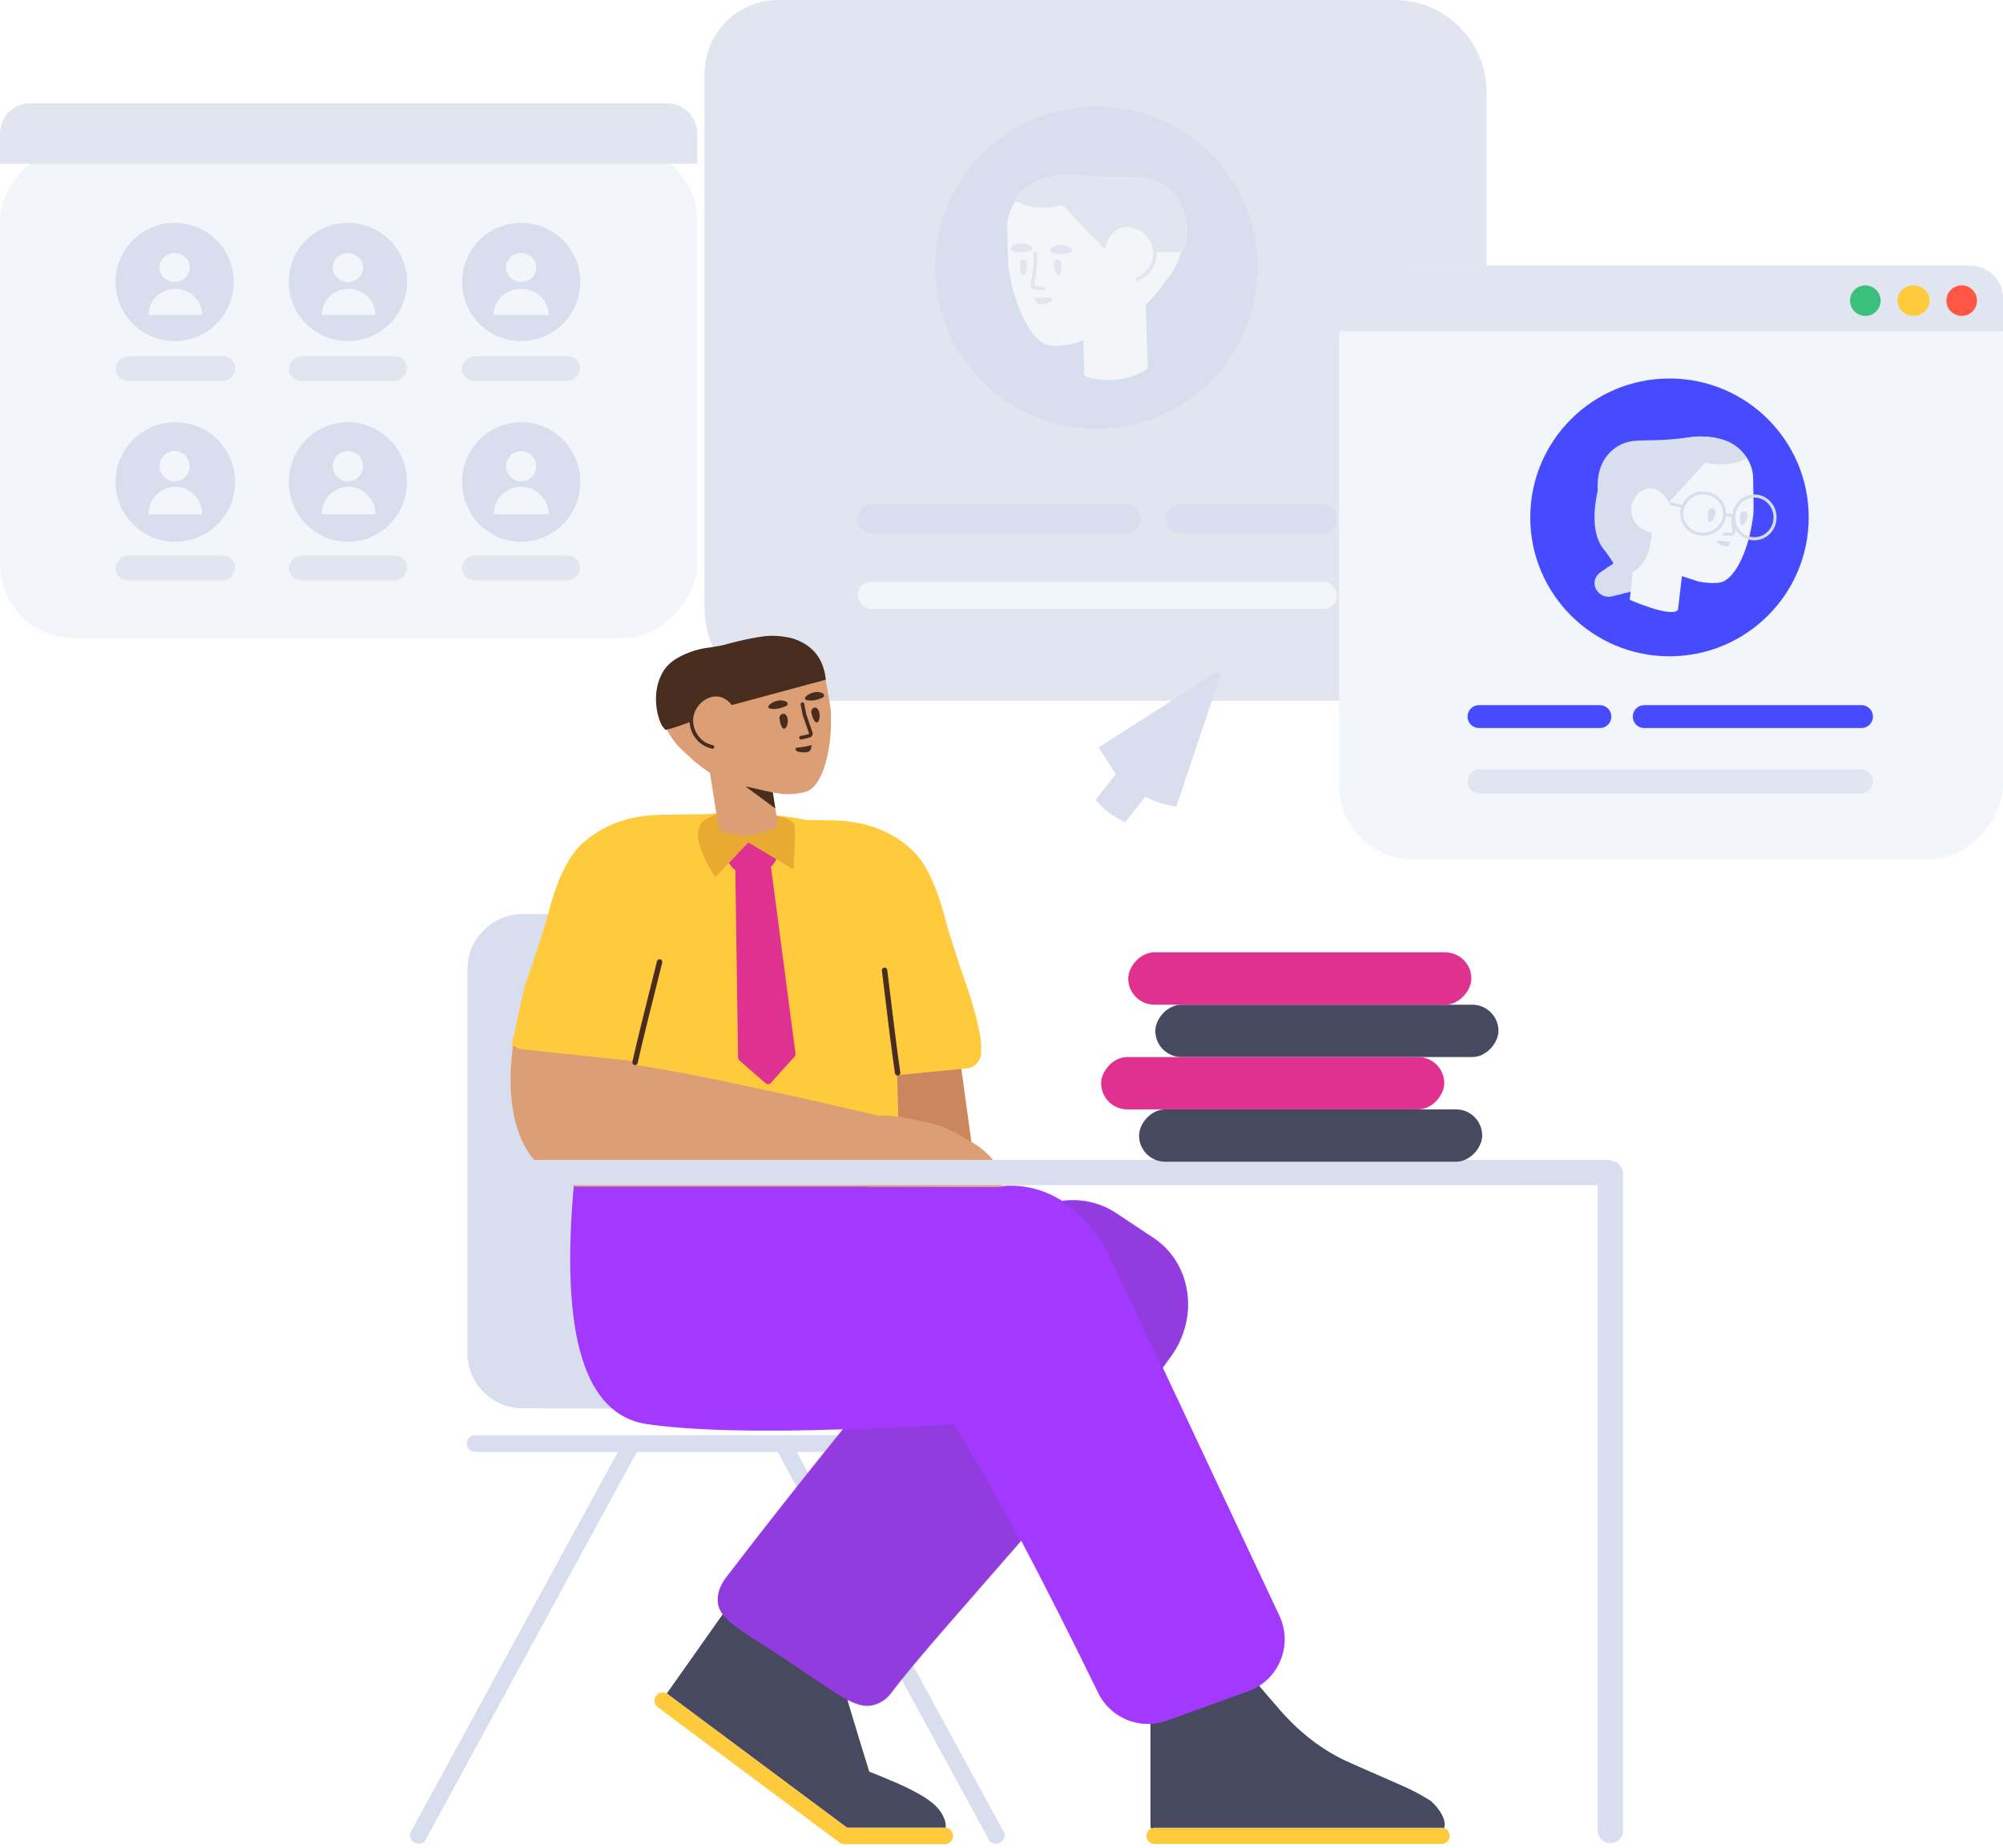 <?xml version="1.0" encoding="UTF-8"?>
<svg width="543px" height="501px" viewBox="0 0 543 501" version="1.1" xmlns="http://www.w3.org/2000/svg" xmlns:xlink="http://www.w3.org/1999/xlink">
    <!-- Generator: sketchtool 61.1 (101010) - https://sketch.com -->
    <title>FE09CA87-1235-4144-950B-ED6BBB37E723</title>
    <desc>Created with sketchtool.</desc>
    <g id="Dexter-Design" stroke="none" stroke-width="1" fill="none" fill-rule="evenodd">
        <g id="Deskter-Home-page_03" transform="translate(-390, -1187)">
            <g id="illustrator-copy" transform="translate(661.5, 1437.5) scale(-1, 1) translate(-661.5, -1437.5) translate(390, 1187)">
                <g id="UI-/-Users-/-User-1-/-2" transform="translate(354, 28)" fill-rule="nonzero">
                    <g id="Users" transform="translate(0, 11.928)">
                        <g id="Browser" fill="#F2F6FB">
                            <g id="Background">
                                <rect x="0" y="0" width="189" height="133.072" rx="20"></rect>
                            </g>
                        </g>
                        <g id="Userpic" transform="translate(31.422, 20.246)">
                            <g>
                                <g id="Group-2" transform="translate(0, 0.255)" fill="#D8DEED">
                                    <ellipse id="Oval" cx="16.294" cy="16.028" rx="16.03" ry="16.028"></ellipse>
                                    <ellipse id="Oval" cx="63.264" cy="16.028" rx="16.03" ry="16.028"></ellipse>
                                    <ellipse id="Oval-Copy" cx="110.235" cy="16.028" rx="16.03" ry="16.028"></ellipse>
                                    <ellipse id="Oval" cx="16.294" cy="70.263" rx="16.03" ry="16.215"></ellipse>
                                    <ellipse id="Oval" cx="63.264" cy="70.263" rx="16.03" ry="16.215"></ellipse>
                                    <ellipse id="Oval" cx="110.048" cy="70.263" rx="16.216" ry="16.215"></ellipse>
                                </g>
                                <g id="Icons-/-User" transform="translate(8.611, 8.237)" fill="#F2F6FB">
                                    <path d="M7.683,9.91 C11.8,9.91 15.138,13.08 15.138,16.992 L15.138,16.992 L0.227,16.992 C0.227,13.08 3.565,9.91 7.683,9.91 Z M7.683,0.218 C9.947,0.218 11.783,1.97 11.783,4.132 C11.783,6.294 9.947,8.046 7.683,8.046 C5.418,8.046 3.582,6.294 3.582,4.132 C3.582,1.97 5.418,0.218 7.683,0.218 Z" id="Combined-Shape"></path>
                                </g>
                            </g>
                        </g>
                        <g id="Userpic" transform="translate(87.163, 28.447)" fill="#F2F6FB">
                            <g id="Icons-/-User">
                                <g transform="translate(0.037, 0.037)">
                                    <path d="M7.3,9.91 C11.314,9.91 14.569,13.08 14.569,16.992 L14.569,16.992 L0.031,16.992 C0.031,13.08 3.285,9.91 7.3,9.91 Z M7.486,0.218 C9.751,0.218 11.587,1.97 11.587,4.132 C11.587,6.294 9.751,8.046 7.486,8.046 C5.221,8.046 3.386,6.294 3.386,4.132 C3.386,1.97 5.221,0.218 7.486,0.218 Z" id="Combined-Shape"></path>
                                    <path d="M54.27,9.91 C58.285,9.91 61.539,13.08 61.539,16.992 L61.539,16.992 L47.001,16.992 C47.001,13.08 50.255,9.91 54.27,9.91 Z M54.457,0.218 C56.721,0.218 58.557,1.97 58.557,4.132 C58.557,6.294 56.721,8.046 54.457,8.046 C52.192,8.046 50.356,6.294 50.356,4.132 C50.356,1.97 52.192,0.218 54.457,0.218 Z" id="Combined-Shape-Copy"></path>
                                </g>
                            </g>
                        </g>
                        <g id="Userpic" transform="translate(39.996, 81.997)" fill="#F2F6FB">
                            <g id="Icons-/-User">
                                <g transform="translate(0.037, 0.037)">
                                    <path d="M7.683,10.036 C11.8,10.036 15.138,13.373 15.138,17.491 L15.138,17.491 L0.227,17.491 C0.227,13.373 3.565,10.036 7.683,10.036 Z M7.683,0.344 C9.947,0.344 11.783,2.18 11.783,4.445 C11.783,6.709 9.947,8.545 7.683,8.545 C5.418,8.545 3.582,6.709 3.582,4.445 C3.582,2.18 5.418,0.344 7.683,0.344 Z" id="Combined-Shape"></path>
                                </g>
                            </g>
                        </g>
                        <g id="Userpic" transform="translate(87.163, 81.997)" fill="#F2F6FB">
                            <g id="Icons-/-User">
                                <g transform="translate(0.037, 0.037)">
                                    <path d="M7.3,10.036 C11.314,10.036 14.569,13.373 14.569,17.491 L14.569,17.491 L0.031,17.491 C0.031,13.373 3.285,10.036 7.3,10.036 Z M7.486,0.344 C9.751,0.344 11.587,2.18 11.587,4.445 C11.587,6.709 9.751,8.545 7.486,8.545 C5.221,8.545 3.386,6.709 3.386,4.445 C3.386,2.18 5.221,0.344 7.486,0.344 Z" id="Combined-Shape"></path>
                                </g>
                            </g>
                        </g>
                        <g id="Userpic" transform="translate(133.957, 81.997)" fill="#F2F6FB">
                            <g id="Icons-/-User">
                                <g transform="translate(0.037, 0.037)">
                                    <path d="M7.476,10.036 C11.491,10.036 14.745,13.373 14.745,17.491 L14.745,17.491 L0.207,17.491 C0.207,13.373 3.461,10.036 7.476,10.036 Z M7.662,0.344 C9.927,0.344 11.763,2.18 11.763,4.445 C11.763,6.709 9.927,8.545 7.662,8.545 C5.398,8.545 3.562,6.709 3.562,4.445 C3.562,2.18 5.398,0.344 7.662,0.344 Z" id="Combined-Shape"></path>
                                </g>
                            </g>
                        </g>
                        <g id="Text" transform="translate(31.422, 56.569)" fill="#E1E5F0">
                            <rect x="0.264" y="0.089" width="32.059" height="6.71" rx="3.355"></rect>
                        </g>
                        <g id="Text" transform="translate(78.589, 56.569)" fill="#E1E5F0">
                            <rect x="0.068" y="0.089" width="32.059" height="6.71" rx="3.355"></rect>
                        </g>
                        <g id="Text" transform="translate(125.01, 56.569)" fill="#E1E5F0">
                            <rect x="0.244" y="0.089" width="32.432" height="6.71" rx="3.355"></rect>
                        </g>
                        <g id="Text" transform="translate(31.422, 110.492)" fill="#E1E5F0">
                            <rect x="0.264" y="0.215" width="32.059" height="6.71" rx="3.355"></rect>
                        </g>
                        <g id="Text" transform="translate(78.589, 110.492)" fill="#E1E5F0">
                            <rect x="0.068" y="0.215" width="32.059" height="6.71" rx="3.355"></rect>
                        </g>
                        <g id="Text" transform="translate(125.01, 110.492)" fill="#E1E5F0">
                            <rect x="0.244" y="0.215" width="32.432" height="6.71" rx="3.355"></rect>
                        </g>
                    </g>
                    <path d="M0,8.201 C0,3.671 3.67,0 8.197,0 L180.803,0 C185.33,0 189,3.681 189,8.201 L189,16.401 L0,16.401 L0,8.201 Z" id="Top-bar-Copy" fill="#E1E5F0"></path>
                </g>
                <g id="UI-/-Users-/-User-4-/-4" transform="translate(140, 0)">
                    <g id="User" transform="translate(106, 95) scale(-1, 1) translate(-106, -95) ">
                        <path d="M20,0 L187,0 C200.807,-2.53632657e-15 212,11.193 212,25 L212,165 C212,178.807 200.807,190 187,190 L25,190 C11.193,190 1.69088438e-15,178.807 0,165 L0,20 C-1.3527075e-15,8.954 8.954,2.02906125e-15 20,0 Z" id="Rectangle" fill="#E1E5F0" fill-rule="nonzero"></path>
                        <g id="Userpic" transform="translate(62.525, 28.817)">
                            <ellipse id="Oval" fill="#D8DEED" fill-rule="nonzero" cx="43.719" cy="43.715" rx="43.719" ry="43.715"></ellipse>
                            <path d="M22.217,24.492 C26.201,18.967 34.529,18.244 38.357,18.657 C38.823,18.709 40.478,18.915 42.858,19.07 C44.151,19.174 45.185,19.174 45.806,19.225 C53.514,19.535 56.566,18.606 60.446,20.671 C61.17,21.033 62.825,21.962 64.274,23.769 C68.361,28.881 67.378,35.491 67.119,37.453 C66.188,43.34 62.774,46.955 61.739,48.452 C60.539,50.219 58.538,52.368 57.069,53.862 L57.641,70.531 C57.641,70.859 57.515,71.187 57.264,71.368 L57.164,71.428 C55.787,72.272 53.827,73.222 51.39,73.75 C46.994,74.752 43.233,74.013 41.115,73.38 C40.691,73.275 40.373,72.853 40.373,72.43 L40.174,63.457 C37.959,64.274 38.077,64.191 37.828,64.274 C34.574,65.099 31.785,64.996 31.268,64.893 C29.409,64.738 27.446,63.191 25.69,60.561 C23.314,57.054 21.196,51.588 20.06,45.038 C19.853,44.11 19.801,43.182 19.75,42.254 L19.75,42.254 L19.543,33.023 C19.491,30.96 19.956,28.897 20.989,27.041 C21.247,26.525 21.505,26.071 21.789,25.663 L21.493,25.525 C21.752,25.164 22.01,24.854 22.217,24.492 Z" id="Combined-Shape" fill="#F3F5F8"></path>
                            <path d="M33.978,37.609 C36.179,37.609 38.541,39.19 36.072,39.811 C34.515,40.263 32.797,39.98 31.777,39.755 C31.24,39.642 31.079,38.908 31.508,38.513 C31.992,38.061 32.851,37.609 33.978,37.609 Z M38.58,18.659 C39.098,18.711 40.755,18.921 43.188,19.078 C44.535,19.183 45.57,19.183 46.191,19.235 C54.062,19.55 57.168,18.606 61.104,20.703 C61.829,21.07 63.537,22.013 64.987,23.848 C69.492,29.404 68.404,36.166 67.887,37.738 C67.524,38.839 66.851,39.573 66.851,39.573 C64.116,39.45 61.584,39.534 59.097,39.663 C59.043,38.337 58.643,37.004 57.797,35.831 C56.098,33.456 52.913,32.136 50.365,32.981 C48.932,33.456 47.976,34.565 47.87,34.67 C46.487,36.403 46.142,38.234 46.12,38.358 L46.119,38.365 L46.064,38.931 C42.424,35.102 37.895,30.37 34.489,26.731 C32.418,27.307 29.001,27.884 25.118,27.045 C23.72,26.731 22.529,25.997 21.493,25.525 C21.752,25.158 22.011,24.844 22.166,24.582 C26.205,18.973 34.697,18.239 38.58,18.659 Z M23.18,37.121 C25.417,37.121 27.818,38.661 25.308,39.345 C23.834,39.744 22.088,39.516 21.052,39.288 C20.506,39.174 20.342,38.432 20.724,38.033 C21.215,37.577 22.088,37.121 23.18,37.121 Z" id="Combined-Shape" fill="#E1E5F0" fill-rule="nonzero"></path>
                            <path d="M24.912,42.853 C24.912,42.217 24.557,41.634 24.023,41.528 C23.667,41.475 23.356,41.581 23.133,42.27 C22.555,43.913 23.534,46.562 24.29,45.767 C24.735,45.237 24.868,43.754 24.912,42.853 Z" id="Path" fill="#E1E5F0" fill-rule="nonzero"></path>
                            <path d="M34.175,42.688 C34.131,42.049 33.692,41.517 33.166,41.517 C32.815,41.517 32.508,41.676 32.332,42.369 C31.893,44.073 33.122,46.629 33.78,45.724 C34.219,45.085 34.219,43.594 34.175,42.688 Z" id="Path" fill="#E1E5F0" fill-rule="nonzero"></path>
                            <path d="M30.301,53.391 C30.671,53.279 31.569,53.001 31.728,52.389 C31.728,52.277 31.781,52.11 31.728,51.999 C31.516,51.609 30.882,51.832 29.931,51.888 C28.24,51.999 26.866,51.832 26.866,51.832 C26.866,51.832 27.236,52.945 27.5,53.279 C28.029,54.114 29.72,53.558 30.301,53.391 Z" id="Path" fill="#E1E5F0" fill-rule="nonzero"></path>
                            <path d="M25.9,48.496 C25.808,49.058 26.24,49.615 26.807,49.711 C26.932,49.722 26.932,49.722 27.014,49.729 C27.864,49.795 28.396,49.82 29.309,49.82 C29.579,49.82 29.797,49.601 29.797,49.332 C29.797,49.062 29.579,48.843 29.309,48.843 C28.424,48.843 27.917,48.82 27.09,48.755 L26.927,48.742 C26.917,48.738 26.862,48.668 26.866,48.642 L27.625,43.143 L27.629,43.076 L27.629,40.051 C27.629,39.782 27.41,39.563 27.141,39.563 C26.871,39.563 26.652,39.782 26.652,40.051 L26.652,43.043 L25.9,48.496 Z" id="Path" fill="#E1E5F0" fill-rule="nonzero"></path>
                            <path d="M59.018,38.666 C59.267,40.177 58.98,41.823 58.255,43.148 C57.371,44.822 56.124,45.738 54.514,46.442 C54.267,46.55 54.154,46.838 54.262,47.085 C54.37,47.332 54.658,47.445 54.905,47.337 C55.605,47.031 56.159,46.736 56.802,46.265 C57.749,45.569 58.542,44.696 59.115,43.61 C59.941,42.102 60.267,40.235 59.982,38.507 C59.938,38.24 59.686,38.06 59.42,38.104 C59.154,38.148 58.974,38.399 59.018,38.666 Z" id="Path" fill="#E1E5F0" fill-rule="nonzero"></path>
                        </g>
                        <g id="Text" transform="translate(41.521, 136.761)" fill-rule="nonzero">
                            <rect id="Rectangle" fill="#D8DEED" x="0" y="0" width="76.691" height="7.815" rx="3.907"></rect>
                            <rect id="Rectangle-Copy-6" fill="#F2F6FB" x="0" y="21.003" width="129.935" height="7.326" rx="3.663"></rect>
                            <rect id="Rectangle-Copy-5" fill="#D8DEED" x="83.53" y="0" width="46.406" height="7.815" rx="3.907"></rect>
                        </g>
                    </g>
                </g>
                <g id="UI-/-Icons-/-Cursor" transform="translate(212, 182)" fill="#D8DEED" fill-rule="nonzero">
                    <path d="M33.179,20.649 L0.821,0 C0.389,0.298 0.389,0.298 0,0.639 L12.097,36.7 C12.097,36.7 16.849,36.061 20.521,34.018 L26.008,41 C28.178,39.805 29.711,38.866 30.607,38.184 C31.503,37.501 32.634,36.411 34,34.912 L28.513,27.887 C30.069,25.46 31.624,23.033 33.179,20.649 Z" id="Path"></path>
                </g>
                <g id="UI-/-Users-/-User-3-/-1" transform="translate(0, 72)" fill-rule="nonzero">
                    <g id="User">
                        <g id="Browser">
                            <g id="Background" fill="#F2F6FB">
                                <rect id="Rectangle" x="0" y="0" width="180" height="161" rx="20"></rect>
                            </g>
                            <path d="M0,8.898 C0,3.984 3.991,0 8.896,0 L171.104,0 C176.017,0 180,3.994 180,8.898 L180,17.797 L0,17.797 L0,8.898 Z" id="Top-bar" fill="#E1E5F0"></path>
                            <ellipse id="Burron" fill="#FF5645" cx="11.198" cy="9.519" rx="4.147" ry="4.139"></ellipse>
                            <ellipse id="Burron" fill="#FFCB3D" cx="24.263" cy="9.519" rx="4.355" ry="4.139"></ellipse>
                            <ellipse id="Burron" fill="#3ABF7C" cx="37.327" cy="9.519" rx="4.147" ry="4.139"></ellipse>
                        </g>
                        <g id="Text" transform="translate(35.253, 30.627)">
                            <path d="M62.011,88.571 C63.725,88.571 65.115,89.96 65.115,91.675 C65.115,93.389 63.725,94.779 62.011,94.779 L3.104,94.779 C1.39,94.779 2.09947855e-16,93.389 0,91.675 C-2.09947855e-16,89.96 1.39,88.571 3.104,88.571 L62.011,88.571 Z M106.804,88.571 C108.518,88.571 109.908,89.96 109.908,91.675 C109.908,93.389 108.518,94.779 106.804,94.779 L74.026,94.779 C72.311,94.779 70.922,93.389 70.922,91.675 C70.922,89.96 72.311,88.571 74.026,88.571 L106.804,88.571 Z M55.161,0 C76.006,0 92.903,16.862 92.903,37.663 C92.903,58.464 76.006,75.326 55.161,75.326 C34.317,75.326 17.419,58.464 17.419,37.663 C17.419,16.862 34.317,0 55.161,0 Z" id="Object" fill="#474BFF"></path>
                            <rect id="Rectangle-Copy-6" fill="#E1E5F0" x="0" y="105.954" width="109.908" height="6.622" rx="3.311"></rect>
                        </g>
                        <g id="Userpic" transform="translate(61.382, 45.941)">
                            <path d="M41.543,33.255 C42.78,33.942 45.164,35.359 47.868,37.334 C51.168,39.825 48.51,44.763 44.43,43.732 L38.701,42.272 C37.051,41.843 35.905,40.512 35.813,38.923 L35.676,36.561 C35.538,34.457 37.326,32.697 39.572,32.697 L39.572,32.697 C40.259,32.74 40.947,32.911 41.543,33.255 Z" id="Path" fill="#D8DEED"></path>
                            <path d="M22.754,0.554 C23.068,0.599 24.057,0.734 25.449,0.915 C26.752,1.23 28.01,1.41 29.313,1.455 C30.032,1.501 30.571,2.131 30.571,2.853 L30.122,14.39 C30.077,15.471 31.29,16.147 32.188,15.516 C32.188,15.516 32.233,15.516 32.233,15.471 C32.368,15.381 33.356,14.795 34.569,14.75 C36.726,14.705 38.882,16.553 39.556,18.806 C40.275,21.15 39.421,23.538 37.984,25.025 C36.95,26.062 35.737,26.513 34.929,26.738 C34.524,26.783 34.12,27.144 34.03,27.549 C34.03,27.549 34.03,27.594 33.985,27.639 L34.372,28.385 L38.158,27.73 L38.561,30.198 L38.516,33.282 L39.816,44.696 C39.816,44.696 28.525,49.675 26.733,47.428 L25.662,38.283 C25.491,38.34 25.315,38.397 25.135,38.455 C21.271,39.717 21.496,39.627 21.226,39.717 C18.351,40.348 15.925,40.123 15.476,40.033 C11.747,39.537 7.749,32.371 6.401,22.321 C6.266,21.51 6.266,20.699 6.221,19.888 L6.356,11.821 C6.356,10.018 6.85,8.261 7.749,6.728 C7.839,6.548 7.928,6.413 8.018,6.278 C8.333,5.782 8.647,5.376 8.962,5.016 C10.175,3.574 11.612,2.537 13.095,1.816 C16.599,0.374 20.552,0.239 22.754,0.554 Z" id="Combined-Shape" fill="#F2F6FB"></path>
                            <path d="M23.091,0.553 C23.407,0.598 24.399,0.733 25.798,0.912 C26.204,0.957 26.61,1.002 27.106,1.047 C28.279,1.136 29.181,1.226 29.722,1.271 C36.579,1.719 39.241,0.957 42.669,2.84 C43.301,3.199 44.744,4.051 45.962,5.621 C48.41,8.772 48.653,12.51 48.483,15.066 C49.223,18.297 50.567,26.32 46.982,30.843 C42.418,36.601 42.966,38.491 42.966,38.491 L40.781,36.997 L41.475,38.077 L39.311,37.453 C37.404,36.362 36.177,34.856 35.389,33.309 L35.253,33.217 L35.304,33.138 C34.073,30.612 33.988,28.015 34.013,26.969 C32.271,23.729 30.224,19.981 28.82,17.908 C25.662,14.41 22.505,10.957 19.302,7.459 C17.497,7.908 14.52,8.312 11.137,7.504 C10.054,7.235 8.83,6.681 8.018,6.278 C8.334,5.784 8.828,5.138 9.143,4.78 C10.361,3.345 11.788,2.457 13.277,1.739 C16.795,0.304 20.881,0.239 23.091,0.553 Z" id="Combined-Shape" fill="#D8DEED"></path>
                            <path d="M27.373,22.696 L29.598,17.654 C29.598,17.654 30.309,16.227 31.866,15.201 C32,15.111 32.979,14.531 34.18,14.487 C36.315,14.442 38.45,16.271 39.118,18.502 C39.874,20.822 39.029,23.187 37.605,24.615 C36.182,26.042 34.358,26.355 33.779,26.488 L31.466,26.265" id="Path" fill="#F2F6FB"></path>
                            <path d="M16.158,28.665 C16.197,28.71 16.158,28.846 16.158,28.937 C16.079,29.39 15.407,29.706 15.13,29.797 C14.695,29.978 13.43,30.521 12.996,29.978 C12.798,29.752 12.442,28.982 12.442,28.982 L12.477,28.982 C12.669,28.98 13.643,28.958 14.774,28.756 C15.486,28.62 15.999,28.439 16.158,28.665 Z M19.908,15.314 C22.469,15.314 24.672,16.808 25.625,18.945 L28.517,18.223 C28.739,18.168 28.964,18.303 29.02,18.524 C29.068,18.718 28.971,18.915 28.797,18.998 L28.718,19.026 L25.909,19.727 C26.052,20.233 26.129,20.765 26.129,21.315 C26.129,24.633 23.34,27.316 19.908,27.316 C16.74,27.316 14.121,25.031 13.736,22.072 L12.381,22.184 L12.028,26.314 C12.028,26.385 12.091,26.469 12.103,26.47 C12.383,26.493 12.555,26.493 13.262,26.479 C13.597,26.472 13.828,26.469 14.101,26.469 C14.33,26.469 14.516,26.654 14.516,26.883 C14.516,27.111 14.33,27.297 14.101,27.297 C13.835,27.297 13.609,27.3 13.279,27.306 C12.551,27.321 12.361,27.321 12.049,27.296 C11.599,27.284 11.251,26.861 11.205,26.388 L11.2,26.279 L11.278,25.353 C10.287,27.201 8.409,28.473 6.235,28.554 L6.014,28.558 C2.689,28.558 -2.98427949e-13,25.775 -2.98427949e-13,22.35 C-2.98427949e-13,18.924 2.689,16.141 6.014,16.141 C9.021,16.141 11.509,18.419 11.956,21.389 L13.687,21.245 C13.726,17.959 16.5,15.314 19.908,15.314 Z M6.014,16.969 C3.154,16.969 0.829,19.375 0.829,22.35 C0.829,25.324 3.154,27.73 6.014,27.73 C8.874,27.73 11.198,25.324 11.198,22.35 C11.198,19.375 8.874,16.969 6.014,16.969 Z M19.908,16.141 C16.927,16.141 14.516,18.461 14.516,21.315 C14.516,24.169 16.927,26.488 19.908,26.488 C22.889,26.488 25.3,24.169 25.3,21.315 C25.3,20.783 25.216,20.27 25.06,19.787 C24.98,19.733 24.922,19.652 24.897,19.553 C24.88,19.485 24.881,19.418 24.897,19.354 C24.095,17.471 22.165,16.141 19.908,16.141 Z M9.818,21.605 C9.948,22.382 10.078,23.635 9.731,24.197 C9.168,25.104 7.65,23.031 7.91,21.562 C8.04,20.957 8.344,20.697 8.691,20.697 C9.254,20.654 9.731,21.043 9.818,21.605 Z" id="Combined-Shape" fill="#D8DEED"></path>
                        </g>
                    </g>
                    <path d="M79.91,66.718 C79.823,66.156 79.346,65.767 78.783,65.81 C78.436,65.81 78.132,66.07 78.002,66.675 C77.742,68.144 79.26,70.218 79.823,69.31 C80.17,68.749 80.04,67.496 79.91,66.718 Z" id="Path" fill="#D8DEED"></path>
                </g>
                <g id="Group" transform="translate(103, 172)">
                    <g id="Chair-/--2" transform="translate(248, 201.503) scale(-1, 1) translate(-248, -201.503) translate(167, 74.503)" fill="#D8DEED" fill-rule="nonzero">
                        <g id="Chair-" transform="translate(0, 0.958)">
                            <path d="M4.308,251.512 C3.819,252.442 2.497,252.784 1.469,252.197 L1.273,252.099 C0.245,251.512 -0.196,250.239 0.343,249.261 L15.667,221.168 C24.92,204.136 34.173,187.153 43.475,170.122 L56.499,146.238 L17.772,146.238 C16.597,146.238 15.569,145.259 15.569,144.085 L15.569,143.84 C15.569,142.665 16.597,141.687 17.87,141.687 L152.211,141.687 C153.386,141.687 154.415,142.665 154.415,143.84 L154.415,144.085 C154.415,145.259 153.435,146.238 152.211,146.238 L104.966,146.238 L117.99,170.122 C127.243,187.153 136.496,204.136 145.798,221.168 L161.122,249.261 C161.66,250.239 161.22,251.512 160.192,252.099 L159.996,252.197 C158.968,252.735 157.646,252.442 157.156,251.512 L99.826,146.238 L61.639,146.238 L61.639,146.238 L4.308,251.512 Z M95.303,0.392 C103.587,0.392 110.303,7.107 110.303,15.392 L110.303,119.476 C110.303,127.761 103.587,134.476 95.303,134.476 L95.287,134.476 L95.287,134.476 L30.7,134.408 C22.422,134.4 15.716,127.686 15.716,119.408 L15.716,15.392 C15.716,7.107 22.431,0.392 30.716,0.392 L95.303,0.392 Z" id="Combined-Shape"></path>
                        </g>
                    </g>
                    <g id="Man-sitting-6" transform="translate(46.51, 0)">
                        <g id="Man" transform="translate(0.098, -0.001)">
                            <g id="Legs" transform="translate(0, 148.874)">
                                <path d="M212.524,138.361 C213.448,137.776 214.69,137.949 215.41,138.772 L215.41,138.772 L215.515,138.901 L215.609,139.037 C216.23,140.007 216.009,141.332 215.074,142.033 L215.074,142.033 L165.92,178.641 L165.848,178.693 L165.848,178.693 L165.774,178.742 C165.404,179.019 164.948,179.18 164.451,179.18 L164.451,179.18 L137.279,179.18 L137.12,179.174 C136.018,179.093 135.109,178.183 135.032,177.08 L135.032,177.08 L135.027,176.928 L135.032,176.776 C135.113,175.621 136.106,174.677 137.279,174.677 L137.279,174.677 L163.753,174.677 L212.381,138.46 Z M80.39,174.722 C81.614,174.722 82.593,175.701 82.593,176.925 L82.593,176.925 L82.587,177.083 C82.507,178.231 81.56,179.127 80.39,179.127 L80.39,179.127 L2.595,179.127 C1.42,179.127 0.392,178.148 0.392,176.925 L0.392,176.925 L0.397,176.766 C0.477,175.618 1.424,174.722 2.595,174.722 L2.595,174.722 Z" id="Base" fill="#FFCB3D" fill-rule="nonzero"></path>
                                <path d="M52.195,136.058 C71.547,142.809 81.319,146.234 81.513,146.334 L81.516,146.336 L81.516,174.02 C81.516,174.345 81.453,174.653 81.338,174.934 C81.051,174.798 80.73,174.722 80.39,174.722 L80.39,174.722 L2.595,174.722 L2.437,174.728 C2.267,174.74 2.103,174.77 1.947,174.818 C1.888,174.695 1.84,174.565 1.803,174.431 L1.762,174.265 L1.762,174.216 C1.762,173.972 1.714,173.727 1.762,173.482 C1.811,173.188 1.811,172.944 1.909,172.65 C2.546,170.448 4.259,168.588 5.385,167.56 C5.532,167.413 5.63,167.364 5.777,167.267 C7.931,165.945 10.134,164.722 12.435,163.694 C16.94,161.638 26.927,157.429 29.914,155.912 C33.781,153.954 39.118,150.626 44.699,144.655 C44.993,144.509 52.195,136.058 52.195,136.058 Z M194.805,113.056 L212.625,138.303 L212.524,138.361 L212.381,138.46 L163.753,174.677 L137.279,174.677 L137.12,174.683 C137.093,174.685 137.066,174.687 137.039,174.69 C137.011,174.534 136.992,174.379 136.985,174.233 C137.034,173.89 137.034,173.499 137.132,173.107 C137.377,172.226 137.769,171.394 138.209,170.66 C139.629,168.409 142.175,166.843 142.175,166.843 C145.113,164.934 147.805,163.661 150.988,162.291 C152.652,161.557 155.002,160.578 157.744,159.501 C158.625,156.663 159.506,153.824 160.387,150.937 C162.052,145.406 163.717,139.925 165.332,134.443 L194.805,113.056 Z" id="Shoes" fill="#474961" fill-rule="nonzero"></path>
                                <g id="Group-Copy" transform="translate(1.371, 136.058)"></g>
                                <path d="M237.814,0.374 C241.535,41.21 234.92,62.843 217.969,65.274 C205.945,66.998 188.269,67.467 164.941,66.681 C175.562,79.828 186.17,93.267 196.501,106.767 C197.236,107.715 198.834,109.985 198.828,112.874 C198.8,118.169 193.22,120.672 180.893,128.751 C166.408,138.318 160.956,143.535 155.358,140.983 C153.506,140.198 152.402,138.94 151.949,138.344 C145.86,130.122 131.894,114.571 116.552,96.879 C110.496,108.293 103.539,122.053 95.679,138.158 C92.37,144.937 84.554,148.189 77.435,145.802 L77.112,145.69 L55.034,137.73 C54.595,137.572 54.164,137.394 53.742,137.195 C46.344,133.719 43.109,124.975 46.408,117.54 L46.546,117.24 L78.17,49.942 C77.458,48.975 76.758,48.015 76.073,47.063 C76.03,46.975 75.964,46.953 75.922,46.865 C68.257,36.173 70.363,21.644 80.666,14.769 C84.078,12.507 87.49,10.244 90.902,7.982 C95.294,5.085 100.445,4.049 105.454,4.729 C107.959,3.164 110.852,1.876 114.139,1.172 C117.466,0.473 120.579,0.508 123.44,0.959 L237.814,0.374 Z" fill="#A339FF" fill-rule="nonzero"></path>
                                <path d="M134.817,65.272 C145.682,65.968 155.684,66.472 164.823,66.784 C175.477,79.97 186.117,93.45 196.48,106.99 C197.215,107.939 198.813,110.209 198.807,113.097 C198.779,118.392 193.199,120.895 180.872,128.974 C166.388,138.541 160.935,143.759 155.337,141.207 C153.485,140.422 152.381,139.163 151.928,138.568 C145.854,130.366 131.944,114.873 116.648,97.237 C121.063,88.905 125,81.816 128.46,75.967 C130.723,72.142 132.866,68.536 134.817,65.272 Z M90.881,8.205 C95.292,5.296 100.467,4.264 105.496,4.961 C98.17,9.615 94.209,16.613 93.417,18.093 L93.417,18.093 L78.269,50.328 C77.515,49.306 76.776,48.292 76.052,47.287 C76.009,47.199 75.944,47.176 75.901,47.088 C68.236,36.397 70.342,21.867 80.645,14.993 L80.645,14.993 Z" id="Shadow-legs" fill="#444444" fill-rule="nonzero" opacity="0.177"></path>
                            </g>
                            <g id="Body" transform="translate(121.349, 0)" fill-rule="nonzero">
                                <path d="M80.043,48.743 L93.667,48.935 C93.765,48.935 93.863,48.935 93.961,48.984 C97.535,49.082 104.536,49.767 111.145,54.318 C112.124,55.004 113.593,56.08 115.111,57.646 C116.433,58.968 120.3,63.519 123.434,75.706 C124.56,80.013 127.644,89.361 129.358,94.206 C129.889,95.741 131.026,100.695 132.767,109.069 C132.885,109.25 132.974,109.444 133.03,109.649 L133.065,109.797 C133.1,110.019 133.095,110.238 133.054,110.45 C133.147,110.901 133.242,111.363 133.338,111.834 L132.14,111.859 C131.585,112.305 130.823,112.617 129.955,112.704 L116.674,114.111 C118.817,127.361 119.069,138.474 117.868,145.421 C117.868,145.575 117.814,145.78 117.76,145.934 C117.488,147.524 32.961,149.421 32.363,148.857 C26.927,143.986 28.123,132.345 28.123,132.345 C28.293,127.784 28.462,123.539 28.629,119.588 C24.218,119.12 17.922,118.485 9.743,117.683 C7.764,117.438 5.887,115.349 6.063,113.195 L6.058,113.274 C5.658,108.11 9.101,97.887 9.85,95.723 C11.564,90.878 14.648,81.53 15.774,77.223 C18.908,65.037 22.775,60.485 24.097,59.164 C25.615,57.598 27.084,56.521 28.063,55.836 C34.672,51.284 41.673,50.599 45.247,50.501 C45.321,50.464 45.394,50.455 45.468,50.453 L45.541,50.452 L53.547,50.339 C57.712,49.37 61.803,49.058 65.141,48.807 C70.025,48.467 75.068,48.108 80.043,48.743 Z" id="Shirt" fill="#FFCB3D"></path>
                                <path d="M69.173,56.423 L74.421,61.949 C74.032,62.739 73.434,63.399 72.707,63.865 L71.956,114.781 C71.951,115.064 71.827,115.333 71.613,115.519 L64.489,121.736 C64.077,122.095 63.454,122.058 63.088,121.652 L56.629,114.476 C56.433,114.259 56.342,113.967 56.381,113.677 L63.046,63.001 C62.394,62.456 61.893,61.747 61.6,60.945 L69.173,56.423 Z" id="Tie" fill="#DE3190"></path>
                                <path d="M69.33,48.081 C66.588,48.82 56.323,49.835 56.323,53.208 C56.323,55.456 56.767,59.315 57.654,64.784 L69.192,56.45 L78.964,65.088 C83.469,56.269 83.849,50.975 80.103,49.208 C74.485,46.557 72.072,47.342 69.33,48.081 Z" id="Shadow-Shirt" fill="#8C2A00" opacity="0.2" transform="translate(69.488, 56.229) rotate(5) translate(-69.488, -56.229) "></path>
                                <path d="M132.999,111.678 C134.881,126.328 133.368,144.655 115.824,149.783 L36.748,149.784 C36.754,149.807 36.761,149.83 36.769,149.853 L0.49,149.853 C0.289,145.078 3.034,140.996 8.724,137.606 L11.435,117.831 L23.634,119.006 L28.841,119.58 L28.53,130.829 C30.533,130.525 32.338,130.419 33.946,130.513 C45.749,127.724 80.076,119.757 99.534,116.782 L99.429,115.804 L130.297,112.535 C131.078,112.456 131.773,112.196 132.309,111.819 L132.482,111.69 L132.999,111.678 Z M64.063,0.532 C65.909,0.652 67.549,0.982 68.704,1.339 C69.128,1.471 70.628,1.962 72.811,2.536 C73.994,2.866 74.955,3.052 75.522,3.213 C82.627,4.892 85.631,4.578 88.861,7.201 C89.469,7.668 90.838,8.831 91.857,10.774 C94.729,16.268 92.62,22.24 92.025,24.019 C90.095,29.328 86.269,32.074 85.037,33.281 C83.562,34.748 81.228,36.439 79.584,37.564 L77.182,52.645 C77.117,52.981 76.907,53.29 76.591,53.378 C75.192,53.904 73.245,54.423 70.941,54.474 C66.775,54.611 63.493,53.276 61.683,52.326 C61.317,52.155 61.104,51.714 61.178,51.33 L62.626,42.874 C59.915,43.322 60.074,43.256 59.811,43.29 C56.634,43.47 54.058,42.87 53.596,42.68 C51.894,42.2 50.348,40.404 49.19,37.636 C47.614,33.94 46.634,28.464 46.763,22.158 C46.743,21.406 46.823,20.674 46.92,19.944 L46.979,19.507 L48.459,10.87 C48.785,8.939 49.63,7.159 50.889,5.559 C51.423,4.865 51.929,4.315 52.512,3.88 C56.137,0.722 60.6,0.25 64.063,0.532 Z" id="Skin" fill="#DB9E75"></path>
                                <path d="M11.435,117.831 L28.842,119.509 L28.504,130.8 C23.193,131.678 19.361,132.525 17.009,133.342 C14.787,134.114 12.198,135.445 9.241,137.335 L8.715,137.675 L11.435,117.831 Z" id="Shadow-Arm" fill="#8C2A00" opacity="0.2"></path>
                                <path d="M32.23,90.345 L32.33,90.35 C32.733,90.399 33.02,90.764 32.972,91.167 C31.589,102.739 30.025,115.266 29.421,119.008 C29.357,119.408 28.98,119.681 28.58,119.616 C28.179,119.551 27.907,119.174 27.971,118.774 C28.57,115.062 30.135,102.531 31.514,90.992 C31.562,90.59 31.928,90.302 32.33,90.35 Z M93.047,88.111 C93.44,88.011 93.839,88.249 93.938,88.643 C96.794,99.942 99.823,112.197 100.601,115.907 C100.684,116.304 100.43,116.693 100.033,116.776 C99.636,116.86 99.247,116.605 99.163,116.208 C98.392,112.528 95.362,100.269 92.514,89.002 C92.415,88.609 92.653,88.21 93.047,88.111 Z" id="Shadow" fill="#482D1F"></path>
                                <polygon id="Shadow" fill="#482D1F" transform="translate(65.834, 44.205) rotate(11) translate(-65.834, -44.205) " points="62.336 43.567 69.332 40.488 62.495 47.922"></polygon>
                                <path d="M58.774,22.145 C59.087,21.558 59.452,21.479 59.836,21.554 C60.413,21.666 60.8,22.239 60.736,22.825 C60.625,23.651 60.364,24.997 59.771,25.48 C58.891,26.156 57.994,23.589 58.774,22.145 Z M50.286,20.396 C50.648,19.818 51.003,19.787 51.378,19.91 C51.936,20.118 52.218,20.721 52.106,21.298 C51.899,22.105 51.493,23.422 50.919,23.809 C49.962,24.371 49.372,21.764 50.286,20.396 Z" id="Eyes" fill="#482D1F"></path>
                                <path d="M54.995,31.791 C55.338,31.693 56.17,31.449 56.317,30.91 C56.317,30.812 56.366,30.665 56.317,30.568 C56.121,30.225 55.534,30.421 54.653,30.47 C53.086,30.568 51.813,30.421 51.813,30.421 C51.813,30.421 52.156,31.4 52.4,31.693 C52.939,32.428 54.506,31.938 54.995,31.791 Z" id="Mouth" fill="#482D1F" transform="translate(54.076, 31.229) rotate(11) translate(-54.076, -31.229) "></path>
                                <path d="M53.165,21.86 L53.17,21.792 L53.165,21.826 L53.165,21.86 Z M52.435,27.029 C52.343,27.581 52.771,28.123 53.329,28.216 C53.451,28.227 53.451,28.227 53.531,28.233 C54.357,28.297 54.873,28.32 55.76,28.32 C56.03,28.32 56.249,28.101 56.249,27.831 C56.249,27.56 56.03,27.341 55.76,27.341 C54.901,27.341 54.408,27.319 53.606,27.257 L53.447,27.245 C53.446,27.243 53.401,27.186 53.403,27.177 L54.139,21.928 L54.144,21.86 L54.144,18.972 C54.144,18.702 53.925,18.483 53.654,18.483 C53.384,18.483 53.165,18.702 53.165,18.972 L53.165,21.826 L52.435,27.029 Z" id="Nose" fill="#482D1F" transform="translate(54.336, 23.402) rotate(11) translate(-54.336, -23.402) "></path>
                                <path d="M83.423,23.228 C83.647,24.662 83.389,26.223 82.738,27.478 C81.946,29.06 80.832,29.923 79.393,30.587 C79.148,30.701 79.04,30.991 79.154,31.237 C79.267,31.482 79.558,31.589 79.803,31.476 C80.436,31.184 80.938,30.902 81.52,30.452 C82.376,29.789 83.093,28.956 83.61,27.922 C84.354,26.489 84.647,24.717 84.39,23.076 C84.349,22.809 84.098,22.627 83.831,22.668 C83.564,22.71 83.381,22.96 83.423,23.228 Z" id="Ear" fill="#482D1F" transform="translate(81.795, 27.092) rotate(11) translate(-81.795, -27.092) "></path>
                                <path d="M64.809,0.518 C69.744,1.158 74.487,2.514 75.82,2.875 C76.907,3.185 78.76,3.371 79.261,3.519 C84.704,4.038 88.828,6.451 90.241,7.712 C90.771,8.164 92.006,9.301 92.869,11.214 C95.578,17.025 93.48,23.049 92.775,24.408 C92.281,25.359 91.597,25.924 91.597,25.924 C89.561,25.422 87.081,24.595 84.157,23.442 C84.154,22.553 83.976,21.65 83.577,20.782 C82.46,18.321 79.81,16.56 77.353,16.88 C75.972,17.061 74.91,17.901 74.796,17.979 C74.337,18.371 73.959,18.786 73.651,19.18 L48.174,12.3 C48.736,6.772 51.537,3.107 56.579,1.306 C57.941,0.82 61.612,0.103 64.809,0.518 Z M61.18,17.976 C63.151,18.359 65.004,20.115 62.69,20.214 C61.213,20.375 59.779,19.797 58.855,19.418 C58.393,19.229 58.37,18.576 58.82,18.315 C59.327,18.014 60.171,17.78 61.18,17.976 Z M51.25,15.697 C53.22,16.08 55.082,17.788 52.76,17.935 C51.387,18.067 49.887,17.576 49.02,17.158 C48.558,16.969 48.536,16.316 48.937,16.045 C49.445,15.745 50.288,15.51 51.25,15.697 Z" id="Hair" fill="#482D1F"></path>
                            </g>
                        </g>
                    </g>
                    <g id="Table-/-4" transform="translate(0, 142.511)" fill="#D8DEED" fill-rule="nonzero">
                        <path d="M295.465,0 C297.357,2.76105379e-15 298.891,1.534 298.891,3.426 C298.891,5.318 297.357,6.852 295.465,6.852 L6.854,6.851 L6.854,181.818 C6.854,183.71 5.32,185.245 3.427,185.245 C1.534,185.245 -1.42108547e-14,183.71 -1.15463195e-14,181.818 L2.13162821e-14,3.672 C2.20901486e-14,2.023 1.165,0.646 2.717,0.318 C3.155,0.114 3.644,9.47854202e-17 4.16,0 L295.465,0 Z" id="Combined-Shape"></path>
                    </g>
                    <g id="Documents" transform="translate(33.781, 86.228)" fill-rule="nonzero">
                        <rect id="Rectangle" fill="#474961" x="4.406" y="42.579" width="93.021" height="14.193" rx="7.097"></rect>
                        <rect id="Rectangle-Copy-2" fill="#474961" x="0" y="14.193" width="93.021" height="14.193" rx="7.097"></rect>
                        <rect id="Rectangle-Copy" fill="#DE3190" x="14.688" y="28.386" width="93.021" height="14.193" rx="7.097"></rect>
                        <rect id="Rectangle-Copy-3" fill="#DE3190" x="7.344" y="0" width="93.021" height="14.193" rx="7.097"></rect>
                    </g>
                </g>
            </g>
        </g>
    </g>
</svg>